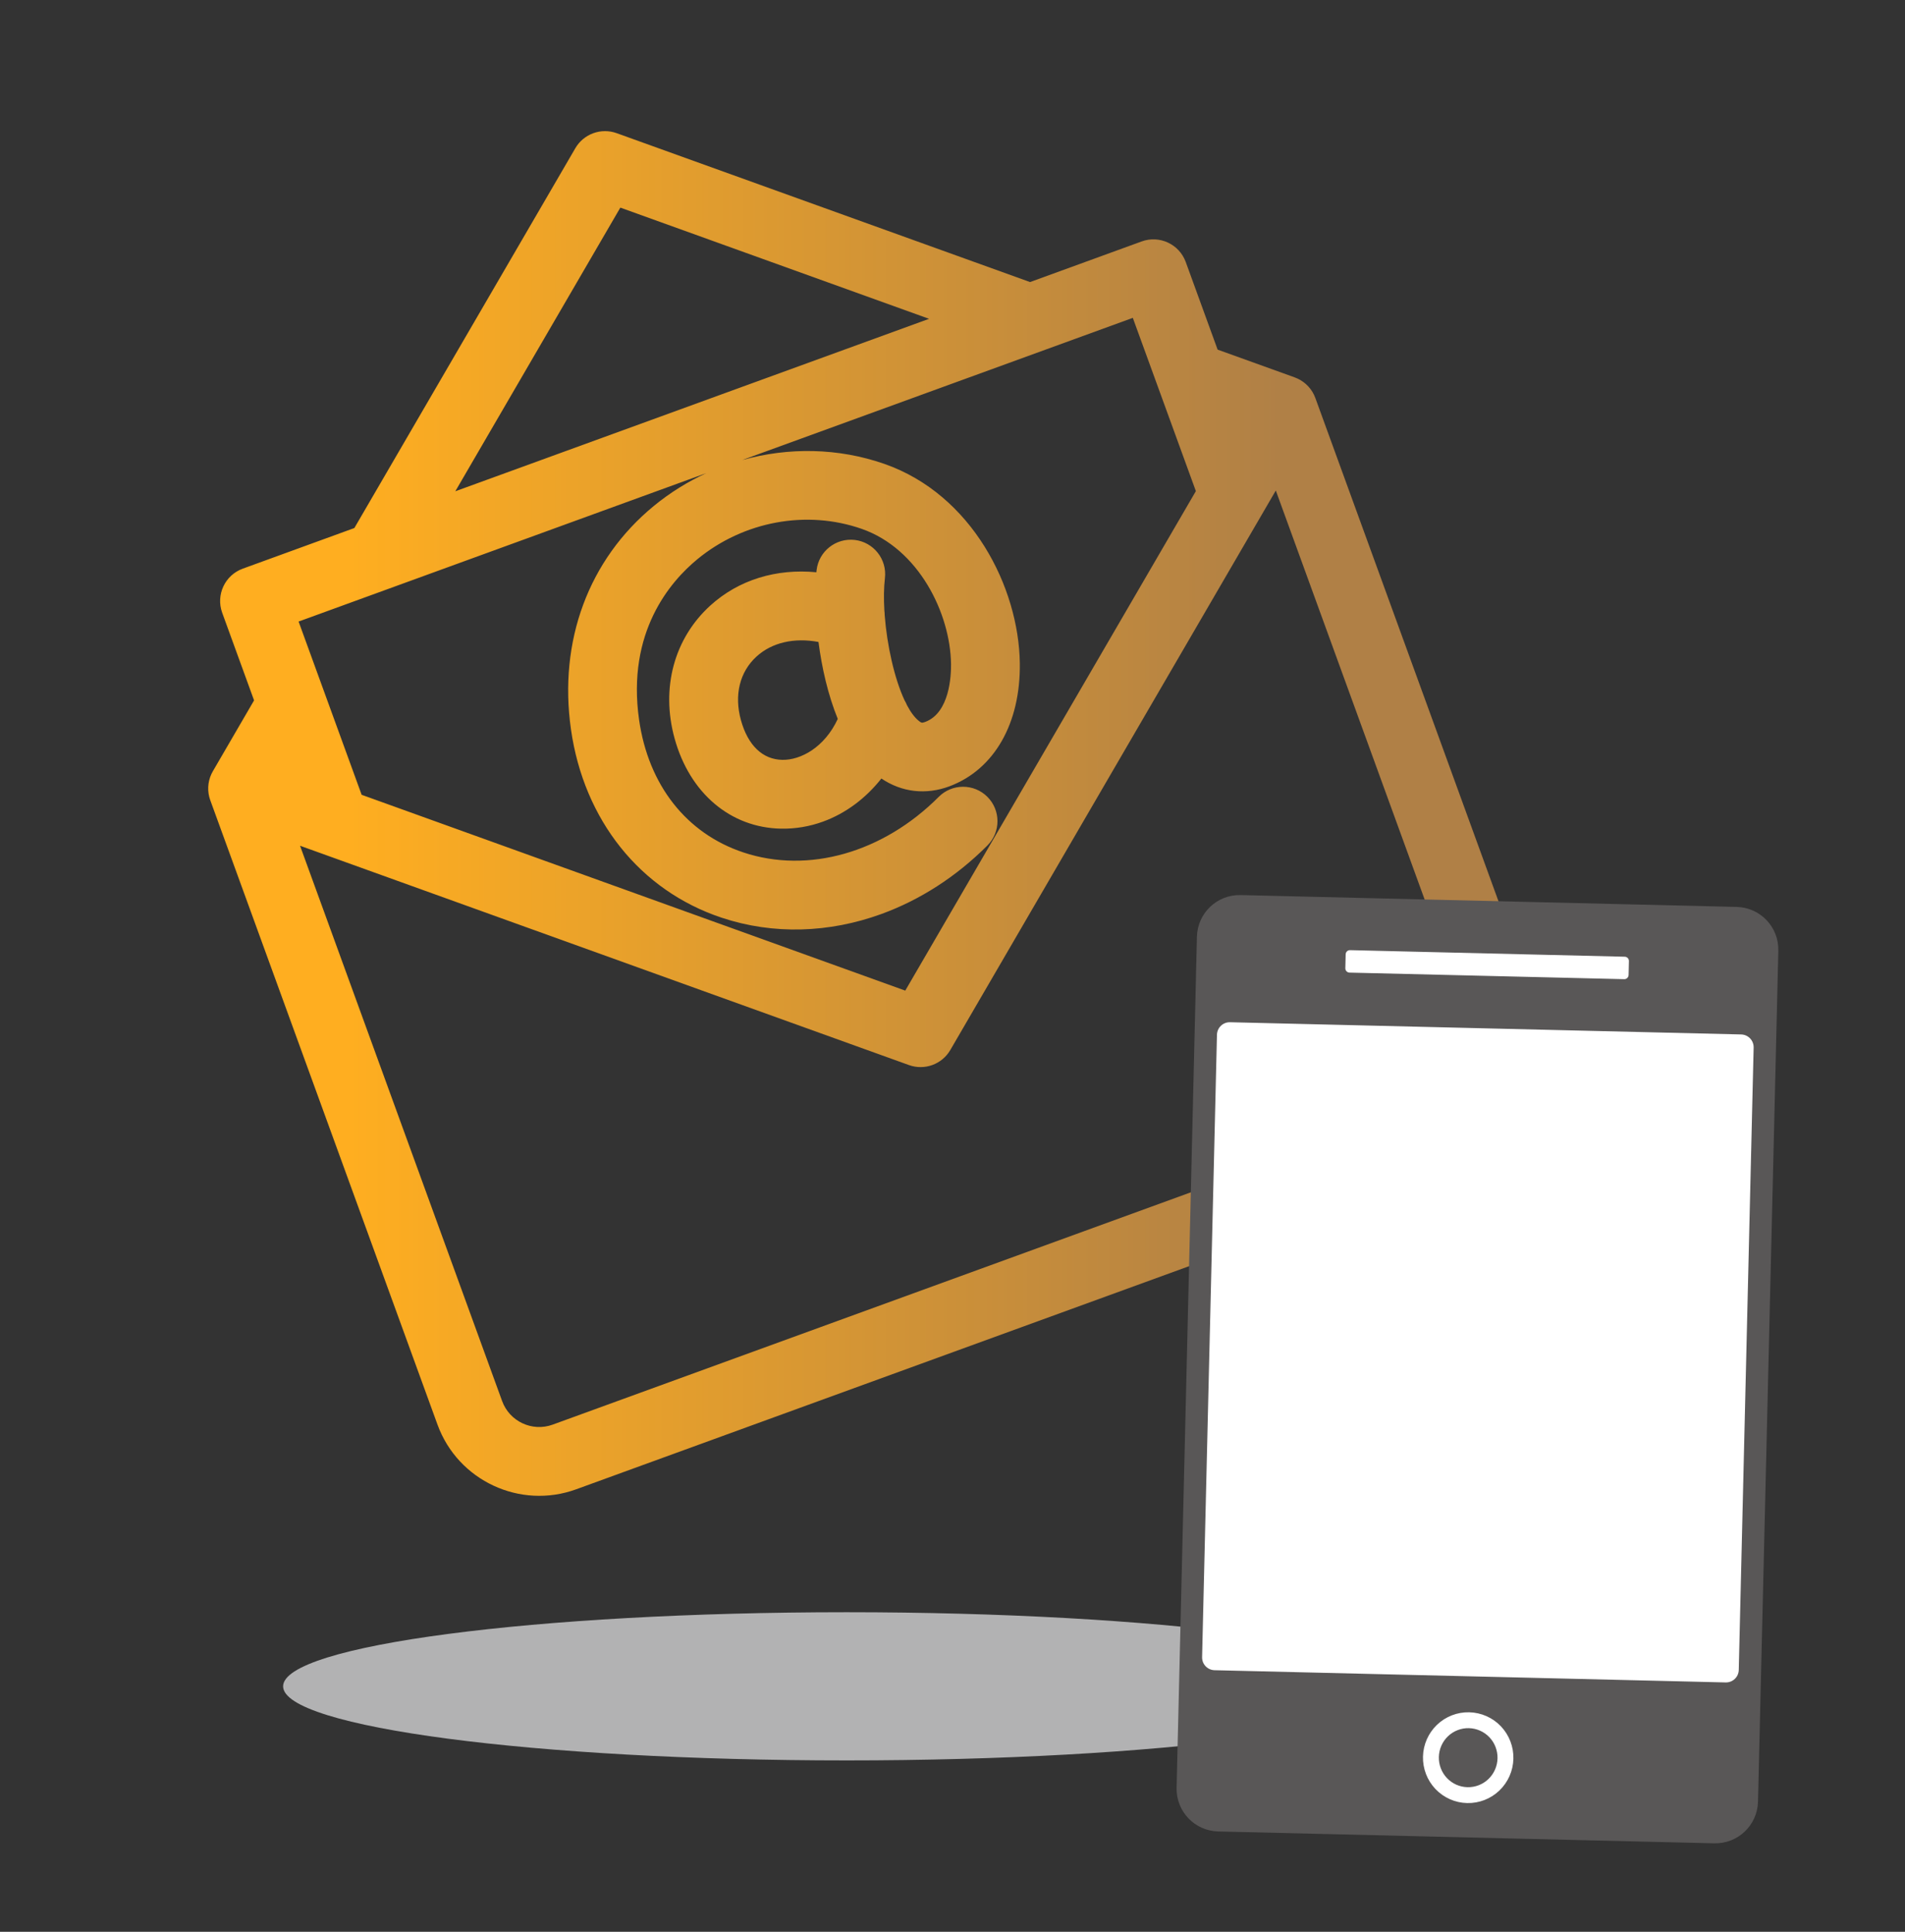 <?xml version="1.0" encoding="utf-8"?>
<!-- Generator: Adobe Illustrator 16.0.4, SVG Export Plug-In . SVG Version: 6.00 Build 0)  -->
<!DOCTYPE svg PUBLIC "-//W3C//DTD SVG 1.1//EN" "http://www.w3.org/Graphics/SVG/1.1/DTD/svg11.dtd">
<svg version="1.1" id="レイヤー_1" xmlns="http://www.w3.org/2000/svg" xmlns:xlink="http://www.w3.org/1999/xlink" x="0px"
	 y="0px" width="359.998px" height="365px" viewBox="0 0 359.998 365" enable-background="new 0 0 359.998 365"
	 xml:space="preserve">
<rect x="0" y="0" width="359.998" height="365" fill="#333333" stroke="none"/>
<rect x="0" fill="none" width="359.998" height="365"/>
<linearGradient id="SVGID_1_" gradientUnits="userSpaceOnUse" x1="39.212" y1="210.352" x2="292.597" y2="210.352" gradientTransform="matrix(1 0 0 -1 0.14 364.055)">
	<stop  offset="0.104" style="stop-color:#FFAE20"/>
	<stop  offset="0.8" style="stop-color:#B08046"/>
</linearGradient>
<path fill="url(#SVGID_1_)" d="M248.576,75.225l-0.011-0.029c-0.002-0.004-0.004-0.009-0.006-0.013
	c-0.037-0.103-0.084-0.202-0.125-0.302c-0.036-0.085-0.067-0.171-0.107-0.254c-0.008-0.014-0.014-0.029-0.021-0.044
	c-0.003-0.005-0.005-0.01-0.007-0.015c-0.049-0.098-0.104-0.192-0.157-0.287c-0.038-0.068-0.07-0.136-0.107-0.202
	c-0.013-0.019-0.022-0.037-0.034-0.057c-0.044-0.072-0.096-0.14-0.145-0.211c-0.014-0.022-0.028-0.044-0.043-0.065
	c-0.043-0.063-0.083-0.127-0.128-0.189c-0.015-0.02-0.026-0.039-0.044-0.06c-0.06-0.079-0.126-0.153-0.189-0.229
	c-0.057-0.068-0.11-0.139-0.17-0.205c-0.018-0.017-0.03-0.035-0.048-0.053c-0.061-0.066-0.128-0.126-0.19-0.19
	c-0.073-0.071-0.144-0.146-0.218-0.214c-0.018-0.014-0.029-0.027-0.046-0.041c-0.061-0.055-0.126-0.103-0.188-0.154
	c-0.089-0.074-0.178-0.149-0.271-0.218c-0.074-0.056-0.153-0.105-0.23-0.157c-0.097-0.065-0.193-0.133-0.295-0.193
	c-0.02-0.012-0.037-0.022-0.057-0.033c-0.004-0.003-0.008-0.007-0.012-0.009c-0.045-0.026-0.093-0.046-0.14-0.071
	c-0.024-0.014-0.05-0.026-0.074-0.039c-0.091-0.049-0.18-0.1-0.274-0.145c-0.022-0.011-0.045-0.021-0.065-0.031
	c-0.095-0.043-0.19-0.079-0.285-0.116c-0.027-0.012-0.053-0.023-0.078-0.032c-0.05-0.02-0.098-0.043-0.146-0.062l-0.026-0.01
	c-0.004-0.002-0.008-0.004-0.012-0.005l-14.527-5.23l-6.024-16.556c-1.229-3.373-4.958-5.113-8.331-3.886l-21.09,7.676
	L116.54,25.163c-2.952-1.064-6.243,0.133-7.82,2.847L66.964,99.77l-21.089,7.676c-3.373,1.228-5.112,4.958-3.885,8.331l6.024,16.556
	l-7.764,13.344c-0.003,0.005-0.005,0.009-0.007,0.013l-0.015,0.023c-0.026,0.046-0.048,0.095-0.072,0.142
	c-0.015,0.023-0.026,0.049-0.039,0.075c-0.05,0.09-0.101,0.179-0.145,0.272c-0.012,0.022-0.021,0.045-0.031,0.066
	c-0.043,0.096-0.078,0.191-0.117,0.287c-0.012,0.026-0.021,0.051-0.032,0.077c-0.019,0.049-0.042,0.096-0.062,0.146
	c-0.002,0.005-0.002,0.009-0.003,0.014c-0.008,0.021-0.015,0.041-0.021,0.062c-0.038,0.111-0.068,0.225-0.103,0.337
	c-0.024,0.091-0.055,0.18-0.077,0.271c-0.026,0.112-0.045,0.227-0.065,0.341c-0.016,0.081-0.034,0.158-0.047,0.24
	c-0.003,0.02-0.004,0.04-0.007,0.06c-0.016,0.101-0.021,0.201-0.029,0.303c-0.008,0.09-0.021,0.181-0.025,0.271
	c0,0.023-0.001,0.048-0.001,0.07c-0.003,0.089,0,0.178,0.001,0.267c0,0.1-0.003,0.198,0.001,0.3
	c0.002,0.023,0.004,0.048,0.006,0.072c0.006,0.076,0.017,0.153,0.023,0.229c0.003,0.024,0.005,0.049,0.008,0.072
	c0.01,0.087,0.015,0.173,0.026,0.259c0.004,0.021,0.008,0.043,0.012,0.063c0.013,0.076,0.03,0.148,0.046,0.224
	c0.021,0.108,0.039,0.215,0.065,0.321c0.001,0.006,0.001,0.011,0.002,0.018c0.005,0.015,0.011,0.03,0.014,0.045
	c0.023,0.09,0.054,0.176,0.081,0.264c0.031,0.104,0.062,0.21,0.098,0.312c0.003,0.004,0.003,0.009,0.005,0.014l0.01,0.028
	c0.002,0.002,0.002,0.004,0.003,0.007L82.675,269.17c3.855,10.596,15.614,16.078,26.209,12.223l170.396-62.02
	c10.597-3.857,16.078-15.615,12.223-26.211L248.579,75.23C248.578,75.229,248.578,75.227,248.576,75.225z M117.229,39.228
	l58.341,21.011L86.042,92.823L117.229,39.228z M73.646,111.169c0.002-0.001,0.005-0.001,0.007-0.003l59.824-21.773
	c-3.523,1.62-6.87,3.696-9.933,6.214c-12.317,10.124-18.021,25.506-15.646,42.199c2.442,17.164,13.087,30.467,28.476,35.587
	c9.786,3.256,20.328,2.892,30.191-0.698c7.235-2.634,14.105-7.003,20.037-12.954c2.534-2.543,2.526-6.658-0.016-9.192
	c-2.543-2.534-6.658-2.526-9.192,0.015c-10.516,10.551-24.66,14.572-36.918,10.495c-10.766-3.583-17.95-12.726-19.708-25.082
	c-2.355-16.562,5.898-26.109,11.03-30.326c8.729-7.171,20.624-9.368,31.049-5.725c10.788,3.77,16.746,15.975,16.873,25.546
	c0.028,2.119-0.236,9.167-4.853,10.921c-0.652,0.243-0.761,0.185-1.189-0.15c-0.81-0.632-1.575-1.669-2.277-2.993
	c-0.126-0.316-0.28-0.621-0.456-0.916c-1.939-4.154-3.333-10.459-3.762-16.116c-0.002-0.276-0.018-0.553-0.057-0.824
	c-0.133-2.243-0.109-4.358,0.102-6.164c0.418-3.564-2.134-6.793-5.7-7.211c-3.562-0.414-6.794,2.135-7.212,5.701
	c-0.015,0.13-0.026,0.271-0.042,0.405c-7.554-0.729-14.672,1.417-20.023,6.272c-6.865,6.229-9.396,15.623-6.768,25.132
	c2.855,10.333,10.561,16.862,20.108,17.04c2.748,0.052,5.427-0.415,7.953-1.335c4.237-1.543,8.038-4.366,11.016-8.14
	c3.883,2.619,8.461,3.137,12.922,1.451c8.442-3.205,13.391-11.896,13.237-23.247c-0.19-14.332-9.042-31.863-25.585-37.645
	c-8.702-3.041-18.112-3.187-26.881-0.728l73.821-26.868l4.831,13.272c0.001,0.003,0.002,0.005,0.003,0.008l7.081,19.456
	l-54.917,94.376L68.342,150.172l-7.081-19.455c-0.001-0.003-0.002-0.005-0.003-0.008l-4.831-13.272L73.646,111.169z
	 M158.317,135.834c-2.495,5.379-6.996,7.8-10.481,7.735c-3.726-0.068-6.501-2.735-7.82-7.505c-1.312-4.748-0.229-9.137,2.973-12.04
	c2.909-2.64,7.11-3.577,11.685-2.728C155.299,126.129,156.461,131.275,158.317,135.834z M274.835,207.156l-170.397,62.02
	c-3.858,1.405-8.143-0.593-9.547-4.451L56.7,159.797l4.386,1.579c0.013,0.005,0.022,0.009,0.034,0.013l110.646,39.847
	c1.478,0.531,3.037,0.498,4.426-0.008c1.39-0.506,2.606-1.482,3.396-2.84L238.74,96.732c0.001-0.002,0.003-0.006,0.004-0.008
	l2.353-4.043l38.19,104.928C280.691,201.469,278.695,205.752,274.835,207.156z"/>
<path fill="#B2B2B3" d="M266.5,318.619c0,7.732-47.686,14-106.5,14c-58.82,0-106.5-6.268-106.5-14c0-7.733,47.68-14,106.5-14
	C218.815,304.619,266.5,310.886,266.5,318.619z"/>
<g>
	<path fill="#595757" d="M234.459,169.118c-4.475-0.107-8.161,3.406-8.269,7.883l-3.842,160.771
		c-0.106,4.476,3.406,8.164,7.882,8.271l93.716,2.24c4.476,0.104,8.166-3.409,8.273-7.888l3.841-160.77
		c0.107-4.476-3.412-8.162-7.887-8.27L234.459,169.118z"/>
	<path fill="#FFFFFF" d="M255.127,179.524l51.91,1.241c0.449,0.01,0.802,0.377,0.789,0.826l-0.062,2.628
		c-0.012,0.449-0.379,0.801-0.828,0.79l-51.911-1.241c-0.448-0.01-0.801-0.379-0.79-0.827l0.063-2.629
		C254.31,179.863,254.678,179.514,255.127,179.524L255.127,179.524z"/>
	<path fill="#FFFFFF" d="M232.455,193.145l96.574,2.307c1.342,0.033,2.397,1.14,2.365,2.482l-2.81,117.59
		c-0.032,1.342-1.141,2.395-2.481,2.361l-96.574-2.309c-1.339-0.031-2.396-1.135-2.362-2.479l2.809-117.588
		C230.008,194.167,231.116,193.109,232.455,193.145L232.455,193.145z"/>
	<path fill="#595757" stroke="#FFFFFF" stroke-width="3" stroke-miterlimit="10" d="M277.618,325.025
		c1.87,0.045,3.646,0.834,4.935,2.188c1.287,1.359,1.986,3.179,1.941,5.056c-0.045,1.879-0.83,3.657-2.183,4.955
		c-1.352,1.295-3.162,1.998-5.032,1.952c-1.865-0.043-3.642-0.831-4.93-2.19c-1.288-1.36-1.986-3.174-1.941-5.053
		s0.829-3.66,2.181-4.957C273.941,325.684,275.752,324.979,277.618,325.025L277.618,325.025z"/>
	<path d="M277.618,325.025"/>
</g>
</svg>
